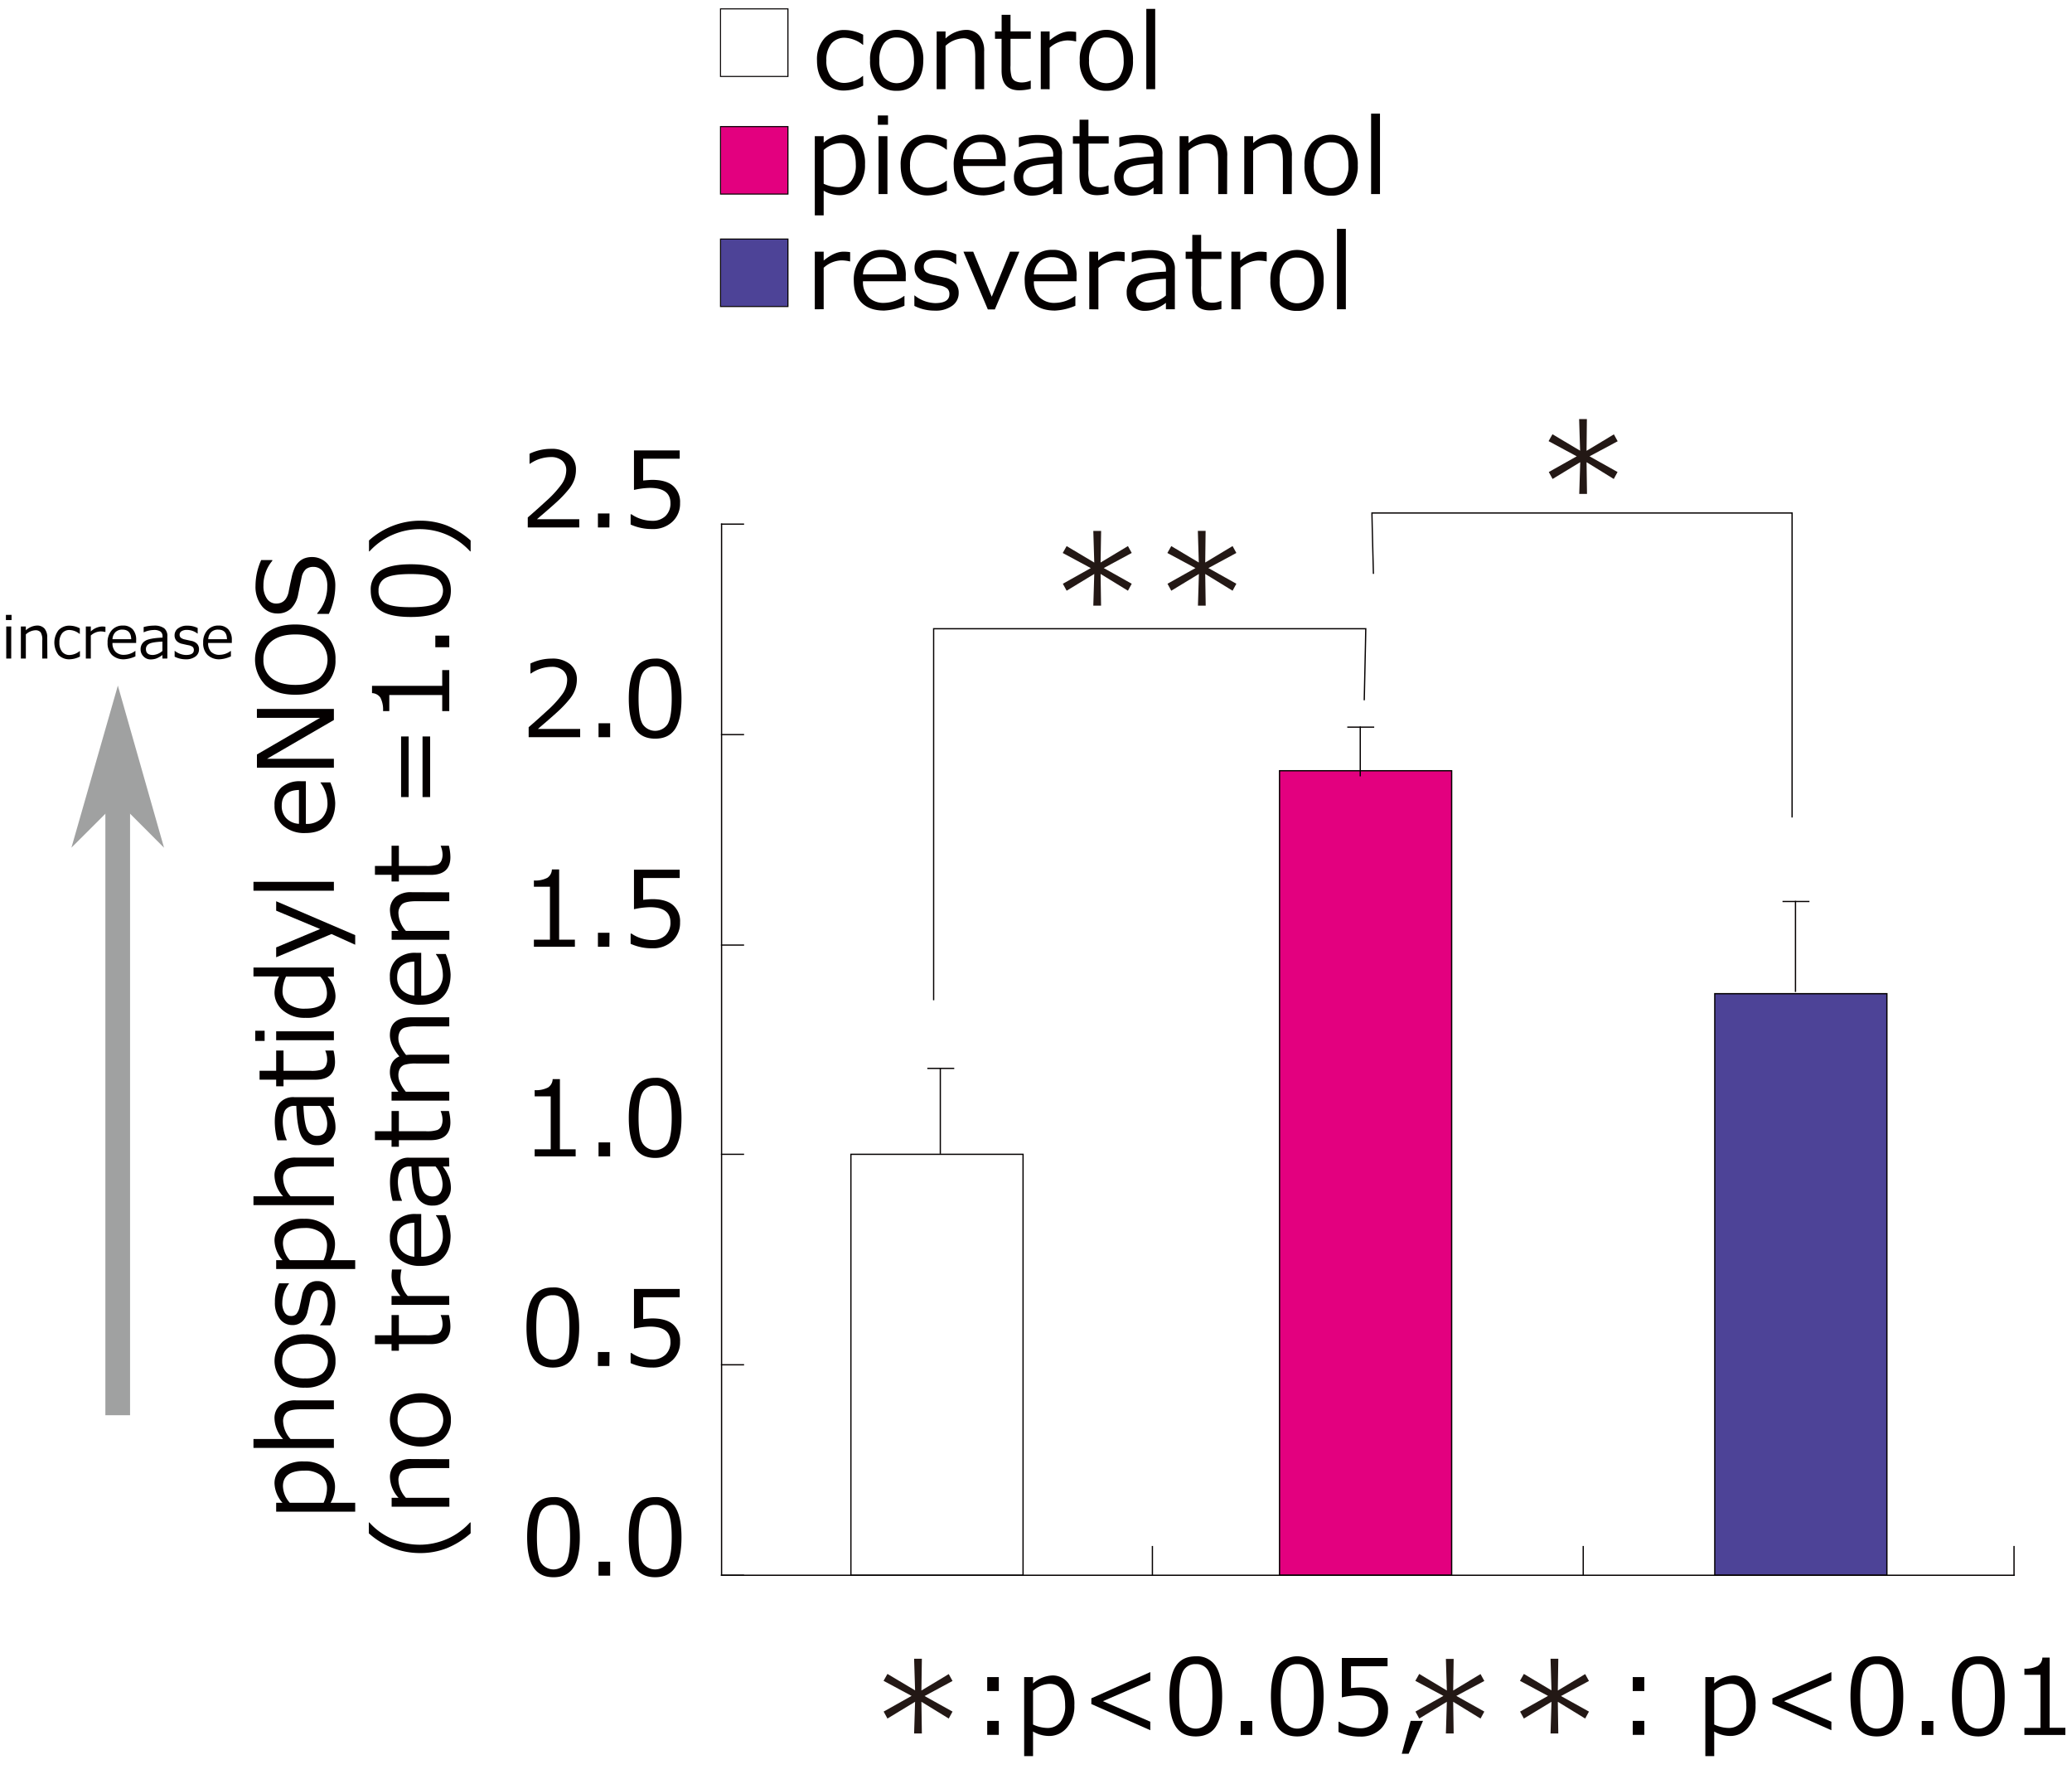 <svg id="レイヤー_1" data-name="レイヤー 1" xmlns="http://www.w3.org/2000/svg" viewBox="0 0 700 600.79"><defs><style>.cls-1,.cls-8{fill:#a0a1a1;}.cls-2,.cls-6{fill:#040000;}.cls-3{fill:#4d4397;}.cls-4{fill:#e3007f;}.cls-5{isolation:isolate;}.cls-6{fill-opacity:0;}.cls-7{fill:#231815;}.cls-8{fill-rule:evenodd;}</style></defs><rect class="cls-1" x="35.61" y="268.53" width="8.34" height="209.48" transform="translate(79.55 746.54) rotate(-180)"/><path class="cls-2" d="M345.84,532.27H287.26V389.67h58.58Zm-58.16-.42h57.73V390.09H287.68Z"/><path id="path31" class="cls-3" d="M579.31,335.62h58.15V532.06H579.31V335.62"/><path class="cls-2" d="M637.68,532.27H579.1V335.41h58.58Zm-58.16-.42h57.73v-196H579.52Z"/><path id="path35" class="cls-4" d="M432.27,260.32h58.16V532.06H432.27V260.32"/><path class="cls-2" d="M490.64,532.27H432.06V260.11h58.58Zm-58.16-.42h57.73V260.54H432.48Z"/><rect class="cls-2" x="317.46" y="360.65" width="0.43" height="29.07"/><rect class="cls-2" x="313.28" y="360.65" width="9.1" height="0.42"/><rect class="cls-2" x="606.37" y="304.28" width="0.43" height="30.76"/><rect class="cls-2" x="602.2" y="304.28" width="9.1" height="0.42"/><rect class="cls-2" x="459.33" y="245.39" width="0.43" height="16.83"/><rect class="cls-2" x="455.16" y="245.39" width="9.1" height="0.42"/><rect class="cls-2" x="243.56" y="531.85" width="7.82" height="0.43"/><rect class="cls-2" x="243.56" y="460.76" width="7.82" height="0.43"/><rect class="cls-2" x="243.56" y="389.67" width="7.82" height="0.42"/><rect class="cls-2" x="243.56" y="319" width="7.82" height="0.42"/><rect class="cls-2" x="243.56" y="247.91" width="7.82" height="0.42"/><rect class="cls-2" x="243.56" y="176.82" width="7.82" height="0.42"/><rect class="cls-2" x="243.56" y="531.85" width="437.07" height="0.43"/><rect class="cls-2" x="389.11" y="522.17" width="0.43" height="10.1"/><rect class="cls-2" x="534.66" y="522.17" width="0.43" height="10.1"/><rect class="cls-2" x="680.2" y="522.17" width="0.43" height="10.1"/><path class="cls-2" d="M315.63,337.84h-.42V212.14H461.62v.21s0,1.85-.51,24.17h-.43c.43-18.8.5-23.06.51-23.94H315.63Z"/><path class="cls-2" d="M605.65,276.12h-.43V173.48H463.71c0,.82.08,4.56.49,20.35h-.42c-.49-19-.5-20.56-.5-20.57v-.21H605.65Z"/><rect class="cls-2" x="243.56" y="176.82" width="0.43" height="355.45"/><g class="cls-5"><path class="cls-2" d="M195.7,178.15H178.3v-3.37q2.76-2.37,6.21-5.54a36.1,36.1,0,0,0,5.12-5.55,8.39,8.39,0,0,0,1.67-4.8,4.12,4.12,0,0,0-1.41-3.32,5.74,5.74,0,0,0-3.82-1.19,12.54,12.54,0,0,0-7,2.25h-.17v-3.37a16.72,16.72,0,0,1,7.22-1.66,9.3,9.3,0,0,1,6.19,1.91,6.44,6.44,0,0,1,2.26,5.2,10,10,0,0,1-.57,3.37,10.85,10.85,0,0,1-1.81,3.12,38.62,38.62,0,0,1-2.93,3.23q-1.71,1.71-7.86,6.94H195.7Z"/><path class="cls-2" d="M205.87,178.15H202v-4.71h3.92Z"/><path class="cls-2" d="M213.05,177.17v-3.46h.28a12.56,12.56,0,0,0,7,2.2,6.21,6.21,0,0,0,4.48-1.6,5.79,5.79,0,0,0,1.69-4.41q0-5.11-7-5.11a27.47,27.47,0,0,0-5.32.69V152.14h15.45v2.79H217.28v7.37c1.52-.14,2.54-.22,3.07-.22,3.1,0,5.44.67,7,2a7.18,7.18,0,0,1,2.4,5.84,8.26,8.26,0,0,1-2.6,6.31,9.46,9.46,0,0,1-6.79,2.46A17.35,17.35,0,0,1,213.05,177.17Z"/></g><g class="cls-5"><path class="cls-2" d="M194.48,390.58H180.63v-2.39h5.42V370.31h-5.42v-2.1a8.83,8.83,0,0,0,4.54-.91,3.5,3.5,0,0,0,1.54-2.82h2.45v23.71h5.32Z"/><path class="cls-2" d="M206.13,390.58h-3.92v-4.72h3.92Z"/><path class="cls-2" d="M221.34,391.11q-4.59,0-6.75-3.28t-2.16-10.23q0-7,2.16-10.26c1.45-2.2,3.7-3.29,6.75-3.29a7.48,7.48,0,0,1,6.71,3.3q2.17,3.31,2.18,10.21t-2.16,10.26C226.63,390,224.39,391.11,221.34,391.11Zm0-24.42a4.54,4.54,0,0,0-4.28,2.34c-.89,1.56-1.33,4.41-1.33,8.57s.44,7,1.33,8.52a5.06,5.06,0,0,0,8.55,0c.88-1.56,1.32-4.42,1.32-8.56s-.44-6.89-1.31-8.48A4.5,4.5,0,0,0,221.34,366.69Z"/></g><g class="cls-5"><path class="cls-2" d="M196,249h-17.4v-3.37q2.76-2.37,6.21-5.54a36.1,36.1,0,0,0,5.12-5.56,8.33,8.33,0,0,0,1.67-4.79,4.12,4.12,0,0,0-1.41-3.32,5.73,5.73,0,0,0-3.82-1.19,12.54,12.54,0,0,0-7,2.25h-.17v-3.37a16.58,16.58,0,0,1,7.22-1.66,9.3,9.3,0,0,1,6.19,1.91,6.45,6.45,0,0,1,2.27,5.2,10,10,0,0,1-.58,3.37,10.85,10.85,0,0,1-1.81,3.12,38.62,38.62,0,0,1-2.93,3.23q-1.71,1.71-7.85,6.94H196Z"/><path class="cls-2" d="M206.13,249h-3.92v-4.71h3.92Z"/><path class="cls-2" d="M221.34,249.49q-4.59,0-6.75-3.28T212.43,236q0-7,2.16-10.25t6.75-3.3a7.48,7.48,0,0,1,6.71,3.3q2.17,3.32,2.18,10.21t-2.16,10.27Q225.91,249.5,221.34,249.49Zm0-24.42a4.54,4.54,0,0,0-4.28,2.34q-1.34,2.34-1.33,8.57t1.33,8.53a5.08,5.08,0,0,0,8.55,0c.88-1.57,1.32-4.42,1.32-8.57s-.44-6.88-1.31-8.48A4.52,4.52,0,0,0,221.34,225.07Z"/></g><g class="cls-5"><path class="cls-2" d="M194.22,319.77H180.37v-2.38h5.42V299.5h-5.42v-2.1a8.75,8.75,0,0,0,4.54-.91,3.53,3.53,0,0,0,1.54-2.82h2.45v23.72h5.32Z"/><path class="cls-2" d="M205.87,319.77H202v-4.71h3.92Z"/><path class="cls-2" d="M213.05,318.78v-3.45h.28a12.63,12.63,0,0,0,7,2.19,6.24,6.24,0,0,0,4.48-1.59,5.82,5.82,0,0,0,1.69-4.41q0-5.11-7-5.11a27.47,27.47,0,0,0-5.32.69V293.76h15.45v2.79H217.28v7.37c1.52-.15,2.54-.22,3.07-.22,3.1,0,5.44.66,7,2a7.16,7.16,0,0,1,2.4,5.83,8.27,8.27,0,0,1-2.6,6.32,9.45,9.45,0,0,1-6.79,2.45A17.2,17.2,0,0,1,213.05,318.78Z"/></g><g class="cls-5"><path class="cls-2" d="M187,532.73q-4.59,0-6.75-3.28t-2.16-10.23q0-7,2.17-10.26c1.44-2.2,3.69-3.29,6.74-3.29a7.47,7.47,0,0,1,6.71,3.3q2.17,3.31,2.18,10.21t-2.16,10.26C192.33,531.64,190.09,532.73,187,532.73Zm0-24.42a4.54,4.54,0,0,0-4.28,2.34c-.89,1.56-1.33,4.41-1.33,8.57s.44,7,1.33,8.52a5.06,5.06,0,0,0,8.55,0c.88-1.56,1.32-4.42,1.32-8.56s-.44-6.89-1.31-8.48A4.5,4.5,0,0,0,187,508.31Z"/><path class="cls-2" d="M206.13,532.2h-3.92v-4.72h3.92Z"/><path class="cls-2" d="M221.34,532.73q-4.59,0-6.75-3.28t-2.16-10.23q0-7,2.16-10.26c1.45-2.2,3.7-3.29,6.75-3.29a7.48,7.48,0,0,1,6.71,3.3q2.17,3.31,2.18,10.21t-2.16,10.26C226.63,531.64,224.39,532.73,221.34,532.73Zm0-24.42a4.54,4.54,0,0,0-4.28,2.34c-.89,1.56-1.33,4.41-1.33,8.57s.44,7,1.33,8.52a5.06,5.06,0,0,0,8.55,0c.88-1.56,1.32-4.42,1.32-8.56s-.44-6.89-1.31-8.48A4.5,4.5,0,0,0,221.34,508.31Z"/></g><g class="cls-5"><path class="cls-2" d="M186.78,461.92q-4.59,0-6.75-3.28t-2.16-10.24q0-6.94,2.17-10.25t6.74-3.3a7.48,7.48,0,0,1,6.71,3.31q2.17,3.3,2.18,10.21t-2.16,10.26Q191.35,461.92,186.78,461.92Zm0-24.43a4.54,4.54,0,0,0-4.28,2.34q-1.33,2.34-1.33,8.57c0,4.12.44,7,1.33,8.53a5.06,5.06,0,0,0,8.55,0c.88-1.56,1.32-4.42,1.32-8.56s-.44-6.89-1.31-8.49A4.52,4.52,0,0,0,186.78,437.49Z"/><path class="cls-2" d="M205.87,461.38H202v-4.71h3.92Z"/><path class="cls-2" d="M213.05,460.4V457h.28a12.63,12.63,0,0,0,7,2.19,6.21,6.21,0,0,0,4.48-1.6,5.79,5.79,0,0,0,1.69-4.41q0-5.1-7-5.11a27.47,27.47,0,0,0-5.32.69V435.37h15.45v2.8H217.28v7.37c1.52-.15,2.54-.23,3.07-.23,3.1,0,5.44.67,7,2a7.16,7.16,0,0,1,2.4,5.83,8.28,8.28,0,0,1-2.6,6.32,9.5,9.5,0,0,1-6.79,2.45A17.35,17.35,0,0,1,213.05,460.4Z"/></g><g class="cls-5"><path class="cls-2" d="M111.68,507.59H120v3H93.3v-3h2.15a10.42,10.42,0,0,1-2.71-6.47,6.52,6.52,0,0,1,2.69-5.49,11.94,11.94,0,0,1,7.38-2,11.09,11.09,0,0,1,7.49,2.47,7.72,7.72,0,0,1,2.88,6.11A10.85,10.85,0,0,1,111.68,507.59Zm-13.76,0h11.39a11.74,11.74,0,0,0,1.16-4.8,5.41,5.41,0,0,0-2-4.45,8.61,8.61,0,0,0-5.58-1.61q-7.3,0-7.3,5.27A8.81,8.81,0,0,0,97.92,507.59Z"/><path class="cls-2" d="M112.8,473v3H101.89q-3.81,0-5,1a4,4,0,0,0-1.23,3.29,9.28,9.28,0,0,0,2.5,5.75H112.8v3H85.63v-3h10a10.61,10.61,0,0,1-2.89-6.78,5.8,5.8,0,0,1,1.9-4.66A8,8,0,0,1,100.1,473Z"/><path class="cls-2" d="M113.34,459.71a8.28,8.28,0,0,1-2.76,6.57,11,11,0,0,1-7.51,2.42,11.09,11.09,0,0,1-7.55-2.43,9.14,9.14,0,0,1,0-13.12,11,11,0,0,1,7.56-2.44,10.93,10.93,0,0,1,7.53,2.43A8.33,8.33,0,0,1,113.34,459.71Zm-18,0a5.14,5.14,0,0,0,2,4.33,9.34,9.34,0,0,0,5.75,1.52,9.22,9.22,0,0,0,5.69-1.52,5.72,5.72,0,0,0,0-8.67,9.22,9.22,0,0,0-5.69-1.51Q95.33,453.86,95.33,459.71Z"/><path class="cls-2" d="M113.27,440.77a15.16,15.16,0,0,1-1.61,6.87h-3.52v-.12a11.56,11.56,0,0,0,2.59-6.92q0-4.82-3-4.82a2.54,2.54,0,0,0-1.84.64,5.66,5.66,0,0,0-1.13,2.66c-.22,1.13-.5,2.42-.84,3.88a6.45,6.45,0,0,1-1.82,3.39,4.72,4.72,0,0,1-3.34,1.21,5.16,5.16,0,0,1-4.24-2.11,8.87,8.87,0,0,1-1.65-5.63,13.65,13.65,0,0,1,1.42-6.37h3.34v.12A10.65,10.65,0,0,0,95.37,440a6,6,0,0,0,.77,3.29,2.39,2.39,0,0,0,2.13,1.21,2.43,2.43,0,0,0,1.84-.65,5.85,5.85,0,0,0,1.13-2.57l.83-3.82a6.55,6.55,0,0,1,1.82-3.56,4.82,4.82,0,0,1,3.37-1.19,5.19,5.19,0,0,1,4.34,2.2A9.48,9.48,0,0,1,113.27,440.77Z"/><path class="cls-2" d="M111.68,425.63H120v3H93.3v-3h2.15a10.39,10.39,0,0,1-2.71-6.47,6.54,6.54,0,0,1,2.69-5.49,11.94,11.94,0,0,1,7.38-2,11.14,11.14,0,0,1,7.49,2.46,7.75,7.75,0,0,1,2.88,6.11A10.82,10.82,0,0,1,111.68,425.63Zm-13.76,0h11.39a11.66,11.66,0,0,0,1.16-4.79,5.43,5.43,0,0,0-2-4.46,8.61,8.61,0,0,0-5.58-1.6q-7.3,0-7.3,5.26A8.77,8.77,0,0,0,97.92,425.63Z"/><path class="cls-2" d="M112.8,391v3H101.89q-3.81,0-5,1a4,4,0,0,0-1.23,3.3,9.32,9.32,0,0,0,2.5,5.75H112.8v3H85.63v-3h10a10.61,10.61,0,0,1-2.89-6.79,5.83,5.83,0,0,1,1.9-4.66A8.09,8.09,0,0,1,100.1,391Z"/><path class="cls-2" d="M112.8,373.54h-2.17a14.55,14.55,0,0,1,2.23,4,10.82,10.82,0,0,1,.48,3.19,5.87,5.87,0,0,1-1.73,4.33,5.94,5.94,0,0,1-4.38,1.73,5.75,5.75,0,0,1-5.12-2.57q-1.73-2.57-2-10.69h-.58a3.62,3.62,0,0,0-3,1.21c-.66.8-1,2.22-1,4.25A15.54,15.54,0,0,0,96.87,385v.14H93.71a23.45,23.45,0,0,1-.88-6.22c0-2.88.54-5,1.61-6.34a6.06,6.06,0,0,1,5-2H112.8Zm-4.64,0H102.5c.19,4.29.67,7,1.42,8.28a3.51,3.51,0,0,0,3.12,1.84q3.49,0,3.5-4.25A9.46,9.46,0,0,0,108.16,373.54Z"/><path class="cls-2" d="M113.18,358.64q0,6-6.64,6.05H95.78v2.22H93.3v-2.24H87.69v-3H93.3v-6.84h2.48v6.84h9a11.32,11.32,0,0,0,4-.43,2.72,2.72,0,0,0,1.33-1.28,5.06,5.06,0,0,0,.42-2.21,7.62,7.62,0,0,0-.62-2.81v-.11h2.76A16.46,16.46,0,0,1,113.18,358.64Z"/><path class="cls-2" d="M89.4,348.15v3.43H86.24v-3.43Zm23.4.19v3H93.3v-3Z"/><path class="cls-2" d="M112.8,329.84h-2.16a10.37,10.37,0,0,1,2.7,6.45,6.57,6.57,0,0,1-2.71,5.5,12.07,12.07,0,0,1-7.41,2,11.35,11.35,0,0,1-7.56-2.46,7.71,7.71,0,0,1-2.92-6.1,11.72,11.72,0,0,1,1.54-5.43H85.63v-3H112.8Zm-4.62,0H96.63a11.52,11.52,0,0,0-1.18,4.78,5.41,5.41,0,0,0,2,4.47,8.84,8.84,0,0,0,5.65,1.6q7.35,0,7.35-5.26A8.4,8.4,0,0,0,108.18,329.84Z"/><path class="cls-2" d="M93.3,304.41,120,315.85v3.25l-8-3.62L93.3,323.33V320l14.84-6.21L93.3,307.59Z"/><path class="cls-2" d="M112.8,297.85v3H85.63v-3Z"/><path class="cls-2" d="M113.25,271.13c0,3.25-.88,5.76-2.63,7.55s-4.24,2.69-7.45,2.69a10.86,10.86,0,0,1-7.6-2.57A8.77,8.77,0,0,1,92.74,272a7.76,7.76,0,0,1,2.32-6,9.38,9.38,0,0,1,6.59-2.13h1.68v14.41a7.3,7.3,0,0,0,5.41-1.91,7.16,7.16,0,0,0,1.89-5.27,11.72,11.72,0,0,0-2.33-6.7v-.14h3.29A19.45,19.45,0,0,1,113.25,271.13ZM101,278.26V266.82q-5.82.14-5.82,5.33a5.89,5.89,0,0,0,1.56,4.25A6.43,6.43,0,0,0,101,278.26Z"/><path class="cls-2" d="M112.8,239.46v3.73l-22.58,13.1H112.8v3h-26v-4.45l21.33-12.38H86.79v-3Z"/><path class="cls-2" d="M113.34,222.8a11,11,0,0,1-3.58,8.7q-3.58,3.17-10,3.16t-10-3.17a12.31,12.31,0,0,1,0-17.4q3.6-3.17,10-3.16t9.94,3.16A11,11,0,0,1,113.34,222.8Zm-24.34,0a7.56,7.56,0,0,0,2.83,6.29c1.89,1.49,4.54,2.24,8,2.24s6.09-.75,8-2.24a8.39,8.39,0,0,0,0-12.55q-2.82-2.25-8-2.25t-8,2.25A7.56,7.56,0,0,0,89,222.78Z"/><path class="cls-2" d="M113.27,198.15a22.33,22.33,0,0,1-2.18,9.2h-3.92v-.22a13.5,13.5,0,0,0,3.39-9,8.22,8.22,0,0,0-1.27-4.88,4,4,0,0,0-3.38-1.77,3.92,3.92,0,0,0-2.54.75,5,5,0,0,0-1.44,2.62l-1.18,5.8a9.06,9.06,0,0,1-2.44,4.89,6.44,6.44,0,0,1-4.6,1.67,6.54,6.54,0,0,1-5.3-2.59,10.45,10.45,0,0,1-2.09-6.75,21.39,21.39,0,0,1,1.92-8.7H92v.24a12.83,12.83,0,0,0-3,8.46,7.29,7.29,0,0,0,1.19,4.34,3.7,3.7,0,0,0,3.13,1.65c2.15,0,3.54-1.26,4.16-3.76.26-1.45.59-3.07,1-4.85a15.41,15.41,0,0,1,1.24-3.81,6.75,6.75,0,0,1,1.48-1.86,5.41,5.41,0,0,1,1.88-1.07,7.16,7.16,0,0,1,2.33-.36,6.92,6.92,0,0,1,5.61,2.75A11.14,11.14,0,0,1,113.27,198.15Z"/></g><g class="cls-5"><path class="cls-2" d="M159,514.22v3.67a28.11,28.11,0,0,1-8.22,5.1,24.73,24.73,0,0,1-9,1.58,25.8,25.8,0,0,1-17.18-6.68v-3.67h.17a22.1,22.1,0,0,0,7.54,5.49,23,23,0,0,0,26.49-5.49Z"/><path class="cls-2" d="M151.78,492.86v3H140.85c-2.53,0-4.2.34-5,1a4,4,0,0,0-1.23,3.3,9.24,9.24,0,0,0,2.52,5.75h14.67v3h-19.5v-3h2.34a10.62,10.62,0,0,1-2.9-6.79,5.85,5.85,0,0,1,1.89-4.66,8.12,8.12,0,0,1,5.47-1.64Z"/><path class="cls-2" d="M152.32,479.57a8.29,8.29,0,0,1-2.76,6.58,12.88,12.88,0,0,1-15.06,0,9.14,9.14,0,0,1,0-13.12,12.93,12.93,0,0,1,15.09,0A8.32,8.32,0,0,1,152.32,479.57Zm-18,0a5.14,5.14,0,0,0,2,4.34,9.34,9.34,0,0,0,5.75,1.51,9.22,9.22,0,0,0,5.69-1.51,5.72,5.72,0,0,0,0-8.67,9.22,9.22,0,0,0-5.69-1.52Q134.31,473.72,134.31,479.57Z"/><path class="cls-2" d="M152.16,448q0,6-6.65,6H134.76v2.23h-2.48V454h-5.61v-3h5.61v-6.83h2.48V451h9a11.66,11.66,0,0,0,4-.42,2.69,2.69,0,0,0,1.33-1.29,5,5,0,0,0,.42-2.21,7.62,7.62,0,0,0-.62-2.81v-.1h2.76A16.39,16.39,0,0,1,152.16,448Z"/><path class="cls-2" d="M151.78,440.74h-19.5v-3h3q-3-3.66-3-6.75a13.55,13.55,0,0,1,.17-2.19h3.17v.12a12.3,12.3,0,0,0-.34,2.9,9.32,9.32,0,0,0,2.48,5.92h14Z"/><path class="cls-2" d="M152.23,417.33q0,4.86-2.63,7.55t-7.45,2.69a10.82,10.82,0,0,1-7.6-2.58,8.73,8.73,0,0,1-2.83-6.81,7.72,7.72,0,0,1,2.32-6,9.38,9.38,0,0,1,6.59-2.13h1.67v14.41a7.27,7.27,0,0,0,5.41-1.91,7.12,7.12,0,0,0,1.9-5.27,11.7,11.7,0,0,0-2.33-6.7v-.14h3.29A19.45,19.45,0,0,1,152.23,417.33ZM140,424.46V413c-3.88.1-5.82,1.87-5.82,5.34a5.85,5.85,0,0,0,1.56,4.24A6.39,6.39,0,0,0,140,424.46Z"/><path class="cls-2" d="M151.78,394h-2.17a14.66,14.66,0,0,1,2.23,4,10.89,10.89,0,0,1,.48,3.2,5.9,5.9,0,0,1-6.11,6,5.74,5.74,0,0,1-5.12-2.56Q139.37,402.09,139,394h-.58a3.64,3.64,0,0,0-3,1.21c-.65.8-1,2.22-1,4.24a15.55,15.55,0,0,0,1.38,6v.14h-3.16a23.56,23.56,0,0,1-.88-6.22q0-4.34,1.61-6.34a6.06,6.06,0,0,1,5-2h13.34Zm-4.64,0h-5.66c.19,4.29.67,7.05,1.42,8.28a3.49,3.49,0,0,0,3.12,1.83q3.49,0,3.5-4.24A9.46,9.46,0,0,0,147.14,394Z"/><path class="cls-2" d="M152.16,379.06q0,6-6.65,6.05H134.76v2.22h-2.48v-2.24h-5.61v-3h5.61v-6.84h2.48v6.84h9a11.32,11.32,0,0,0,4-.43,2.72,2.72,0,0,0,1.33-1.28,5.06,5.06,0,0,0,.42-2.21,7.62,7.62,0,0,0-.62-2.81v-.11h2.76A16.46,16.46,0,0,1,152.16,379.06Z"/><path class="cls-2" d="M151.78,346.68H140.85a13.17,13.17,0,0,0-4.22.44,3,3,0,0,0-1.55,1.35,4.74,4.74,0,0,0-.49,2.29q0,2.36,2.6,5.57a20.74,20.74,0,0,1,2.3-.1h12.29v3H140.85a12.92,12.92,0,0,0-4.27.44,3,3,0,0,0-1.51,1.32,4.76,4.76,0,0,0-.48,2.26c0,1.64.84,3.48,2.52,5.5h14.67v3h-19.5v-3h2.34q-2.9-3.46-2.9-6.56c0-2.65,1.07-4.45,3.2-5.38q-3.19-3.77-3.2-7.15,0-6.06,7.36-6.06h12.7Z"/><path class="cls-2" d="M152.23,329.11c0,3.25-.88,5.76-2.63,7.55s-4.24,2.69-7.45,2.69a10.86,10.86,0,0,1-7.6-2.57,8.77,8.77,0,0,1-2.83-6.82,7.72,7.72,0,0,1,2.32-6,9.38,9.38,0,0,1,6.59-2.13h1.67v14.41a7.27,7.27,0,0,0,5.41-1.91,7.12,7.12,0,0,0,1.9-5.27,11.7,11.7,0,0,0-2.33-6.7v-.14h3.29A19.45,19.45,0,0,1,152.23,329.11ZM140,336.24V324.8q-5.82.13-5.82,5.33a5.89,5.89,0,0,0,1.56,4.25A6.43,6.43,0,0,0,140,336.24Z"/><path class="cls-2" d="M151.78,301.39v3H140.85c-2.53,0-4.2.33-5,1a4,4,0,0,0-1.23,3.3,9.21,9.21,0,0,0,2.52,5.74h14.67v3h-19.5v-3h2.34a10.61,10.61,0,0,1-2.9-6.78,5.84,5.84,0,0,1,1.89-4.66,8.12,8.12,0,0,1,5.47-1.64Z"/><path class="cls-2" d="M152.16,289.5q0,6-6.65,6H134.76v2.23h-2.48v-2.25h-5.61v-3h5.61v-6.83h2.48v6.83h9a11.66,11.66,0,0,0,4-.42,2.69,2.69,0,0,0,1.33-1.29,5,5,0,0,0,.42-2.21,7.62,7.62,0,0,0-.62-2.81v-.1h2.76A16.32,16.32,0,0,1,152.16,289.5Z"/><path class="cls-2" d="M138.06,248.75v20.47H135.5V248.75Zm7.25,0v20.47h-2.56V248.75Z"/><path class="cls-2" d="M151.78,226.34v13.84H149.4v-5.42H131.52v5.42h-2.11a8.8,8.8,0,0,0-.9-4.54,3.56,3.56,0,0,0-2.83-1.53v-2.45H149.4v-5.32Z"/><path class="cls-2" d="M151.78,214.69v3.92h-4.71v-3.92Z"/><path class="cls-2" d="M152.32,199.48c0,3.06-1.1,5.31-3.28,6.75s-5.6,2.16-10.24,2.16-8.05-.72-10.25-2.17-3.3-3.69-3.3-6.74a7.48,7.48,0,0,1,3.3-6.71q3.31-2.18,10.22-2.18c4.64,0,8.07.72,10.26,2.16S152.32,196.43,152.32,199.48Zm-24.43,0a4.54,4.54,0,0,0,2.34,4.28q2.34,1.34,8.57,1.33t8.53-1.33a5.08,5.08,0,0,0,0-8.55q-2.36-1.32-8.56-1.32c-4.07,0-6.89.44-8.49,1.31A4.52,4.52,0,0,0,127.89,199.48Z"/><path class="cls-2" d="M159,182.55v3.68h-.17a23,23,0,0,0-34,0h-.17v-3.68a25.85,25.85,0,0,1,17.18-6.68,25,25,0,0,1,8.94,1.56A28.2,28.2,0,0,1,159,182.55Z"/></g><rect id="rect4175-0" class="cls-6" x="243.41" y="2.99" width="22.79" height="22.79"/><path class="cls-2" d="M266.38,26H243.24V2.81h23.14Zm-22.79-.36H266V3.17H243.59Z"/><rect id="rect4175-1-7-9" class="cls-4" x="243.41" y="42.76" width="22.79" height="22.79"/><path class="cls-2" d="M266.38,65.73H243.24V42.58h23.14Zm-22.79-.36H266V42.93H243.59Z"/><rect id="rect4175-1-7-4-0" class="cls-3" x="243.41" y="80.74" width="22.79" height="22.79"/><path class="cls-2" d="M266.38,103.71H243.24V80.57h23.14Zm-22.79-.35H266V80.92H243.59Z"/><g class="cls-5"><path class="cls-2" d="M275.27,104.46V85h3v3q3.66-3,6.75-3a14.89,14.89,0,0,1,2.19.17V88.3h-.12a12.37,12.37,0,0,0-2.9-.35,9.29,9.29,0,0,0-5.92,2.49v14Z"/><path class="cls-2" d="M298.68,104.9c-3.25,0-5.77-.87-7.56-2.63s-2.68-4.24-2.68-7.45a10.88,10.88,0,0,1,2.57-7.6,8.8,8.8,0,0,1,6.82-2.82,7.75,7.75,0,0,1,6,2.31A9.38,9.38,0,0,1,306,93.3V95H291.55a7.28,7.28,0,0,0,1.9,5.41,7.18,7.18,0,0,0,5.28,1.89,11.72,11.72,0,0,0,6.7-2.33h.13v3.3A19.58,19.58,0,0,1,298.68,104.9Zm-7.13-12.22H303q-.14-5.81-5.33-5.81a5.87,5.87,0,0,0-4.25,1.55A6.48,6.48,0,0,0,291.55,92.68Z"/><path class="cls-2" d="M315.78,104.92a15.15,15.15,0,0,1-6.87-1.6V99.79H309a11.59,11.59,0,0,0,6.92,2.59c3.22,0,4.82-1,4.82-3a2.52,2.52,0,0,0-.64-1.85,5.62,5.62,0,0,0-2.66-1.12c-1.12-.22-2.42-.5-3.88-.85a6.45,6.45,0,0,1-3.39-1.82,4.74,4.74,0,0,1-1.2-3.34,5.15,5.15,0,0,1,2.1-4.24,8.89,8.89,0,0,1,5.63-1.65,13.75,13.75,0,0,1,6.37,1.42v3.35H323a10.57,10.57,0,0,0-6.4-2.23,6.1,6.1,0,0,0-3.3.77,2.39,2.39,0,0,0-1.21,2.13,2.5,2.5,0,0,0,.65,1.85,5.92,5.92,0,0,0,2.58,1.12l3.81.83a6.52,6.52,0,0,1,3.56,1.82,4.82,4.82,0,0,1,1.19,3.37,5.18,5.18,0,0,1-2.19,4.34A9.45,9.45,0,0,1,315.78,104.92Z"/><path class="cls-2" d="M344.4,85l-8.3,19.51h-2.37L325.48,85h3.3l6.27,15.22L341.22,85Z"/><path class="cls-2" d="M356.41,104.9c-3.24,0-5.76-.87-7.55-2.63s-2.68-4.24-2.68-7.45a10.88,10.88,0,0,1,2.57-7.6,8.78,8.78,0,0,1,6.82-2.82,7.77,7.77,0,0,1,6,2.31,9.38,9.38,0,0,1,2.13,6.59V95H349.29a7.28,7.28,0,0,0,1.9,5.41,7.17,7.17,0,0,0,5.28,1.89,11.67,11.67,0,0,0,6.69-2.33h.14v3.3A19.58,19.58,0,0,1,356.41,104.9Zm-7.12-12.22h11.44q-.14-5.81-5.33-5.81a5.87,5.87,0,0,0-4.25,1.55A6.48,6.48,0,0,0,349.29,92.68Z"/><path class="cls-2" d="M368,104.46V85h3v3q3.66-3,6.75-3a14.69,14.69,0,0,1,2.19.17V88.3h-.12A12.31,12.31,0,0,0,377,88a9.31,9.31,0,0,0-5.92,2.49v14Z"/><path class="cls-2" d="M393.89,104.46v-2.18a15.06,15.06,0,0,1-4,2.24,11.15,11.15,0,0,1-3.19.47,5.87,5.87,0,0,1-4.33-1.73,5.94,5.94,0,0,1-1.73-4.38,5.76,5.76,0,0,1,2.56-5.12q2.56-1.71,10.7-2v-.59a3.65,3.65,0,0,0-1.21-3c-.81-.65-2.22-1-4.25-1a15.5,15.5,0,0,0-5.95,1.38h-.14V85.36a23.85,23.85,0,0,1,6.21-.88q4.33,0,6.35,1.62a6,6,0,0,1,2,5v13.35Zm0-4.65V94.15c-4.29.2-7.05.67-8.28,1.43a3.48,3.48,0,0,0-1.84,3.11c0,2.34,1.42,3.5,4.25,3.5A9.46,9.46,0,0,0,393.89,99.81Z"/><path class="cls-2" d="M408.78,104.83q-6,0-6-6.64V87.44h-2.22V85h2.24V79.34h3V85h6.84v2.49h-6.84v9a11.62,11.62,0,0,0,.42,4,2.65,2.65,0,0,0,1.29,1.33,5,5,0,0,0,2.21.42,7.43,7.43,0,0,0,2.81-.62h.11v2.76A16,16,0,0,1,408.78,104.83Z"/><path class="cls-2" d="M416,104.46V85h3v3q3.66-3,6.75-3a14.69,14.69,0,0,1,2.19.17V88.3h-.12A12.31,12.31,0,0,0,425,88a9.31,9.31,0,0,0-5.92,2.49v14Z"/><path class="cls-2" d="M438.18,105a8.33,8.33,0,0,1-6.58-2.75,11,11,0,0,1-2.41-7.52,11,11,0,0,1,2.43-7.54,9.15,9.15,0,0,1,13.12,0,11,11,0,0,1,2.43,7.56,11,11,0,0,1-2.42,7.53A8.33,8.33,0,0,1,438.18,105Zm0-18a5.12,5.12,0,0,0-4.33,2,9.29,9.29,0,0,0-1.52,5.75,9.21,9.21,0,0,0,1.52,5.7,5.72,5.72,0,0,0,8.66,0,9.28,9.28,0,0,0,1.52-5.7Q444,87,438.18,87Z"/><path class="cls-2" d="M454.68,104.46h-3V77.29h3Z"/></g><g class="cls-5"><path class="cls-2" d="M278.27,64.43v8.32h-3V46h3V48.2a10.42,10.42,0,0,1,6.47-2.71,6.54,6.54,0,0,1,5.49,2.69,11.91,11.91,0,0,1,2,7.37,11.12,11.12,0,0,1-2.47,7.5,7.74,7.74,0,0,1-6.11,2.88A10.85,10.85,0,0,1,278.27,64.43Zm0-13.76V62.06a11.9,11.9,0,0,0,4.8,1.16,5.41,5.41,0,0,0,4.45-2,8.63,8.63,0,0,0,1.61-5.58q0-7.3-5.27-7.3A8.79,8.79,0,0,0,278.27,50.67Z"/><path class="cls-2" d="M300,42.14h-3.43V39H300Zm-.19,23.41h-3V46h3Z"/><path class="cls-2" d="M319.89,64.36A14.92,14.92,0,0,1,313.78,66a9.15,9.15,0,0,1-7-2.64q-2.5-2.64-2.5-7.53a10.55,10.55,0,0,1,2.57-7.52,9.07,9.07,0,0,1,6.94-2.75,13.7,13.7,0,0,1,6.1,1.61v3.38h-.14a10.39,10.39,0,0,0-6-2.37,5.73,5.73,0,0,0-4.64,2,8.62,8.62,0,0,0-1.66,5.66,8.42,8.42,0,0,0,1.65,5.61,5.77,5.77,0,0,0,4.65,1.93,10.19,10.19,0,0,0,6-2.33h.14Z"/><path class="cls-2" d="M332.43,66q-4.86,0-7.55-2.63t-2.68-7.45a10.89,10.89,0,0,1,2.57-7.61,8.8,8.8,0,0,1,6.82-2.82,7.75,7.75,0,0,1,6,2.31,9.41,9.41,0,0,1,2.13,6.6v1.67H325.31a7.28,7.28,0,0,0,1.9,5.41,7.14,7.14,0,0,0,5.28,1.89A11.6,11.6,0,0,0,339.18,61h.14v3.3A19.4,19.4,0,0,1,332.43,66Zm-7.12-12.22h11.44Q336.62,48,331.42,48a5.91,5.91,0,0,0-4.25,1.55A6.48,6.48,0,0,0,325.31,53.78Z"/><path class="cls-2" d="M355.81,65.55V63.37a14.78,14.78,0,0,1-4,2.24,11.2,11.2,0,0,1-3.19.47,5.86,5.86,0,0,1-4.33-1.72A6,6,0,0,1,342.55,60a5.79,5.79,0,0,1,2.56-5.12q2.56-1.71,10.7-2v-.59a3.66,3.66,0,0,0-1.21-3c-.81-.65-2.22-1-4.25-1a15.5,15.5,0,0,0-6,1.38h-.14V46.46a23.43,23.43,0,0,1,6.21-.88q4.33,0,6.35,1.61a6.06,6.06,0,0,1,2,5V65.55Zm0-4.64V55.24c-4.3.2-7.05.68-8.28,1.43a3.48,3.48,0,0,0-1.84,3.11q0,3.51,4.25,3.51A9.52,9.52,0,0,0,355.81,60.91Z"/><path class="cls-2" d="M370.7,65.93q-6,0-6-6.65V48.53h-2.23V46h2.25V40.43h3V46h6.83v2.49H367.7v9a11.66,11.66,0,0,0,.42,4,2.67,2.67,0,0,0,1.29,1.32,4.89,4.89,0,0,0,2.21.43,7.62,7.62,0,0,0,2.81-.62h.1v2.76A16.39,16.39,0,0,1,370.7,65.93Z"/><path class="cls-2" d="M389.71,65.55V63.37a14.78,14.78,0,0,1-4,2.24,11.2,11.2,0,0,1-3.19.47,5.86,5.86,0,0,1-4.33-1.72A6,6,0,0,1,376.45,60,5.79,5.79,0,0,1,379,54.85q2.57-1.71,10.7-2v-.59a3.66,3.66,0,0,0-1.21-3c-.81-.65-2.22-1-4.25-1a15.5,15.5,0,0,0-5.95,1.38h-.14V46.46a23.43,23.43,0,0,1,6.21-.88q4.33,0,6.35,1.61a6.06,6.06,0,0,1,2,5V65.55Zm0-4.64V55.24c-4.3.2-7,.68-8.28,1.43a3.5,3.5,0,0,0-1.84,3.11q0,3.51,4.25,3.51A9.52,9.52,0,0,0,389.71,60.91Z"/><path class="cls-2" d="M414.56,65.55h-3V54.62q0-3.79-1-5a4,4,0,0,0-3.29-1.23,9.21,9.21,0,0,0-5.75,2.52V65.55h-3V46h3v2.35a10.61,10.61,0,0,1,6.78-2.9,5.82,5.82,0,0,1,4.66,1.89,8.06,8.06,0,0,1,1.64,5.46Z"/><path class="cls-2" d="M436.41,65.55h-3V54.62c0-2.53-.34-4.21-1-5a4,4,0,0,0-3.3-1.23,9.24,9.24,0,0,0-5.75,2.52V65.55h-3V46h3v2.35a10.61,10.61,0,0,1,6.78-2.9,5.82,5.82,0,0,1,4.66,1.89,8.06,8.06,0,0,1,1.64,5.46Z"/><path class="cls-2" d="M449.71,66.08a8.28,8.28,0,0,1-6.58-2.75,11,11,0,0,1-2.42-7.52,11,11,0,0,1,2.44-7.54,9.14,9.14,0,0,1,13.11,0,11,11,0,0,1,2.44,7.56,11,11,0,0,1-2.43,7.54A8.32,8.32,0,0,1,449.71,66.08Zm0-18a5.14,5.14,0,0,0-4.34,2,9.32,9.32,0,0,0-1.52,5.74,9.24,9.24,0,0,0,1.52,5.7,5.74,5.74,0,0,0,8.67,0,9.24,9.24,0,0,0,1.52-5.7Q455.56,48.08,449.71,48.08Z"/><path class="cls-2" d="M466.21,65.55h-3V38.38h3Z"/></g><g class="cls-5"><path class="cls-2" d="M291.62,28.93a14.69,14.69,0,0,1-6.11,1.64,9.14,9.14,0,0,1-7-2.64q-2.5-2.64-2.5-7.52a10.6,10.6,0,0,1,2.57-7.53,9.06,9.06,0,0,1,6.94-2.74,13.64,13.64,0,0,1,6.09,1.6v3.39h-.13a10.42,10.42,0,0,0-6-2.37,5.69,5.69,0,0,0-4.64,2,8.57,8.57,0,0,0-1.66,5.66A8.42,8.42,0,0,0,280.81,26,5.77,5.77,0,0,0,285.46,28a10.28,10.28,0,0,0,6-2.33h.13Z"/><path class="cls-2" d="M302.93,30.66a8.33,8.33,0,0,1-6.58-2.75,11,11,0,0,1-2.41-7.52,11,11,0,0,1,2.43-7.54,9.15,9.15,0,0,1,13.12,0,11,11,0,0,1,2.43,7.56c0,3.2-.8,5.71-2.42,7.53A8.33,8.33,0,0,1,302.93,30.66Zm0-18a5.12,5.12,0,0,0-4.33,2,9.36,9.36,0,0,0-1.52,5.75,9.28,9.28,0,0,0,1.52,5.7,5.72,5.72,0,0,0,8.66,0,9.21,9.21,0,0,0,1.52-5.7Q308.78,12.65,302.93,12.66Z"/><path class="cls-2" d="M332.48,30.12h-3V19.2q0-3.79-1-5a4,4,0,0,0-3.29-1.24,9.21,9.21,0,0,0-5.75,2.52V30.12h-3V10.62h3V13a10.56,10.56,0,0,1,6.78-2.9A5.84,5.84,0,0,1,330.84,12a8.11,8.11,0,0,1,1.64,5.46Z"/><path class="cls-2" d="M344.37,30.5q-6,0-6-6.64V13.11h-2.22V10.62h2.24V5h3v5.61h6.84v2.49h-6.84v9a11.62,11.62,0,0,0,.42,4,2.74,2.74,0,0,0,1.29,1.33,5,5,0,0,0,2.21.42,7.43,7.43,0,0,0,2.81-.62h.11V30A16,16,0,0,1,344.37,30.5Z"/><path class="cls-2" d="M351.61,30.12V10.62h3v3q3.66-3,6.75-3a14.92,14.92,0,0,1,2.2.17V14h-.13a12.31,12.31,0,0,0-2.9-.35,9.31,9.31,0,0,0-5.92,2.49v14Z"/><path class="cls-2" d="M373.77,30.66a8.33,8.33,0,0,1-6.58-2.75,11,11,0,0,1-2.41-7.52,11,11,0,0,1,2.43-7.54,9.15,9.15,0,0,1,13.12,0,11,11,0,0,1,2.43,7.56,11,11,0,0,1-2.42,7.53A8.33,8.33,0,0,1,373.77,30.66Zm0-18a5.12,5.12,0,0,0-4.33,2,9.29,9.29,0,0,0-1.52,5.75,9.21,9.21,0,0,0,1.52,5.7,5.72,5.72,0,0,0,8.66,0,9.28,9.28,0,0,0,1.52-5.7Q379.62,12.65,373.77,12.66Z"/><path class="cls-2" d="M390.27,30.12h-3V3h3Z"/></g><g class="cls-5"><path class="cls-7" d="M321.8,578.11l-1.28,2.35-9.23-5.66.15,10.7h-2.62l.33-10.7-9.34,5.66-1.28-2.35,9.44-5.3-9.47-5.09,1.31-2.33,9.34,5.56-.33-10.68h2.62L311.29,571l9.23-5.56,1.28,2.33-9.44,5.09Z"/><path class="cls-2" d="M337.44,571.17h-3.92v-4.71h3.92Zm0,14.8h-3.92v-4.72h3.92Z"/><path class="cls-2" d="M349,584.84v8.32h-3v-26.7h3v2.16a10.34,10.34,0,0,1,6.47-2.71,6.56,6.56,0,0,1,5.49,2.68,11.94,11.94,0,0,1,2,7.38,11.12,11.12,0,0,1-2.46,7.49,7.73,7.73,0,0,1-6.11,2.89A10.74,10.74,0,0,1,349,584.84Zm0-13.75v11.39a11.82,11.82,0,0,0,4.79,1.16,5.43,5.43,0,0,0,4.46-2,8.64,8.64,0,0,0,1.6-5.58q0-7.3-5.26-7.31A8.79,8.79,0,0,0,349,571.09Z"/><path class="cls-2" d="M388.62,584.41l-19.92-8.85v-1.93l19.92-8.86v2.88l-16,6.94,16,6.94Z"/><path class="cls-2" d="M404,586.5q-4.59,0-6.75-3.28c-1.44-2.18-2.16-5.6-2.16-10.23s.72-8.06,2.17-10.26,3.69-3.29,6.74-3.29a7.48,7.48,0,0,1,6.71,3.3q2.18,3.32,2.18,10.21t-2.16,10.26C409.27,585.41,407,586.5,404,586.5Zm0-24.42a4.54,4.54,0,0,0-4.28,2.34c-.89,1.56-1.33,4.41-1.33,8.57s.44,7,1.33,8.52a5.06,5.06,0,0,0,8.55,0c.88-1.56,1.32-4.42,1.32-8.56s-.44-6.89-1.31-8.48A4.52,4.52,0,0,0,404,562.08Z"/><path class="cls-2" d="M423.07,586h-3.92v-4.72h3.92Z"/><path class="cls-2" d="M438.27,586.5q-4.59,0-6.74-3.28c-1.44-2.18-2.16-5.6-2.16-10.23s.72-8.06,2.16-10.26a8.52,8.52,0,0,1,13.46,0q2.17,3.32,2.17,10.21T445,583.21C443.57,585.41,441.32,586.5,438.27,586.5Zm0-24.42a4.56,4.56,0,0,0-4.28,2.34c-.88,1.56-1.32,4.41-1.32,8.57s.44,7,1.32,8.52a5.07,5.07,0,0,0,8.56,0c.88-1.56,1.32-4.42,1.32-8.56s-.44-6.89-1.31-8.48A4.54,4.54,0,0,0,438.27,562.08Z"/><path class="cls-2" d="M452.2,585v-3.45h.28a12.66,12.66,0,0,0,7,2.19,6.28,6.28,0,0,0,4.48-1.59,5.81,5.81,0,0,0,1.68-4.41q0-5.12-7-5.11a27.47,27.47,0,0,0-5.31.69V560h15.44v2.8H456.43v7.37c1.52-.15,2.55-.22,3.08-.22,3.09,0,5.44.66,7,2a7.16,7.16,0,0,1,2.4,5.83,8.3,8.3,0,0,1-2.6,6.32,9.51,9.51,0,0,1-6.79,2.45A17.21,17.21,0,0,1,452.2,585Z"/><path class="cls-2" d="M480.75,581.25l-4.86,11.1h-2.32l3-11.1Z"/></g><g class="cls-5"><path class="cls-7" d="M501.46,578.11l-1.28,2.35-9.24-5.66.16,10.7h-2.62l.32-10.7-9.33,5.66-1.28-2.35,9.44-5.3-9.48-5.09,1.32-2.33L488.8,571l-.32-10.68h2.62L490.94,571l9.24-5.56,1.28,2.33L492,572.81Z"/><path class="cls-7" d="M536.81,578.11l-1.28,2.35-9.24-5.66.16,10.7h-2.62l.32-10.7-9.33,5.66-1.28-2.35,9.44-5.3-9.48-5.09,1.32-2.33,9.33,5.56-.32-10.68h2.62L526.29,571l9.24-5.56,1.28,2.33-9.45,5.09Z"/></g><g class="cls-5"><path class="cls-2" d="M555.51,571.17H551.6v-4.71h3.91Zm0,14.8H551.6v-4.72h3.91Z"/><path class="cls-2" d="M579.13,584.84v8.32h-3v-26.7h3v2.16a10.36,10.36,0,0,1,6.47-2.71,6.56,6.56,0,0,1,5.49,2.68,11.94,11.94,0,0,1,2,7.38,11.12,11.12,0,0,1-2.47,7.49,7.72,7.72,0,0,1-6.11,2.89A10.74,10.74,0,0,1,579.13,584.84Zm0-13.75v11.39a11.83,11.83,0,0,0,4.8,1.16,5.42,5.42,0,0,0,4.45-2,8.64,8.64,0,0,0,1.6-5.58q0-7.3-5.26-7.31A8.81,8.81,0,0,0,579.13,571.09Z"/><path class="cls-2" d="M618.71,584.41l-19.92-8.85v-1.93l19.92-8.86v2.88l-16,6.94,16,6.94Z"/><path class="cls-2" d="M634.07,586.5q-4.59,0-6.75-3.28c-1.44-2.18-2.16-5.6-2.16-10.23s.72-8.06,2.17-10.26,3.69-3.29,6.74-3.29a7.47,7.47,0,0,1,6.71,3.3Q643,566.06,643,573t-2.16,10.26C639.36,585.41,637.12,586.5,634.07,586.5Zm0-24.42a4.54,4.54,0,0,0-4.28,2.34c-.89,1.56-1.33,4.41-1.33,8.57s.44,7,1.33,8.52a5.06,5.06,0,0,0,8.55,0c.88-1.56,1.32-4.42,1.32-8.56s-.44-6.89-1.31-8.48A4.51,4.51,0,0,0,634.07,562.08Z"/><path class="cls-2" d="M653.16,586h-3.92v-4.72h3.92Z"/><path class="cls-2" d="M668.37,586.5q-4.59,0-6.75-3.28c-1.44-2.18-2.16-5.6-2.16-10.23s.72-8.06,2.17-10.26,3.69-3.29,6.74-3.29a7.48,7.48,0,0,1,6.71,3.3q2.17,3.32,2.18,10.21t-2.16,10.26C673.66,585.41,671.42,586.5,668.37,586.5Zm0-24.42a4.54,4.54,0,0,0-4.28,2.34c-.89,1.56-1.33,4.41-1.33,8.57s.44,7,1.33,8.52a5.06,5.06,0,0,0,8.55,0c.88-1.56,1.32-4.42,1.32-8.56s-.44-6.89-1.31-8.48A4.52,4.52,0,0,0,668.37,562.08Z"/><path class="cls-2" d="M697.76,586H683.92v-2.39h5.42V565.7h-5.42v-2.1a8.75,8.75,0,0,0,4.54-.91,3.49,3.49,0,0,0,1.53-2.82h2.46v23.71h5.31Z"/></g><path id="path6662" class="cls-8" d="M39.79,270.68l15.63,15.65-15.6-54.76L24.13,286.31Z"/><g class="cls-5"><path class="cls-2" d="M3.9,209.43H2v-1.75H3.9Zm-.11,13H2.11V211.6H3.79Z"/><path class="cls-2" d="M16,222.44H14.28v-6.07a4.83,4.83,0,0,0-.55-2.8,2.21,2.21,0,0,0-1.82-.69,5.11,5.11,0,0,0-3.18,1.4v8.16H7.05V211.6H8.73v1.3a5.88,5.88,0,0,1,3.75-1.61,3.24,3.24,0,0,1,2.58,1.05,4.54,4.54,0,0,1,.9,3Z"/><path class="cls-2" d="M27,221.77a8.13,8.13,0,0,1-3.38.91,5,5,0,0,1-3.86-1.46,6.94,6.94,0,0,1,0-8.36,5,5,0,0,1,3.83-1.53,7.58,7.58,0,0,1,3.37.89v1.88h-.08a5.77,5.77,0,0,0-3.32-1.31,3.16,3.16,0,0,0-2.57,1.1,4.81,4.81,0,0,0-.92,3.15,4.66,4.66,0,0,0,.92,3.11,3.16,3.16,0,0,0,2.57,1.08,5.56,5.56,0,0,0,3.32-1.3H27Z"/><path class="cls-2" d="M29,222.44V211.6h1.68v1.67a6.08,6.08,0,0,1,3.73-1.67,7.14,7.14,0,0,1,1.21.1v1.76h-.07a6.67,6.67,0,0,0-1.6-.19,5.13,5.13,0,0,0-3.27,1.38v7.79Z"/><path class="cls-2" d="M42,222.68a5.67,5.67,0,0,1-4.17-1.46,5.53,5.53,0,0,1-1.48-4.14,6,6,0,0,1,1.42-4.22,4.82,4.82,0,0,1,3.76-1.57,4.27,4.27,0,0,1,3.32,1.29A5.24,5.24,0,0,1,46,216.24v.93H38a4,4,0,0,0,1.06,3,3.93,3.93,0,0,0,2.91,1,6.38,6.38,0,0,0,3.7-1.3h.08v1.83A10.58,10.58,0,0,1,42,222.68ZM38,215.9h6.33q-.09-3.24-3-3.24a3.23,3.23,0,0,0-2.35.87A3.62,3.62,0,0,0,38,215.9Z"/><path class="cls-2" d="M54.87,222.44v-1.21a8.16,8.16,0,0,1-2.21,1.24,6.25,6.25,0,0,1-1.76.26,3.26,3.26,0,0,1-2.4-1,3.32,3.32,0,0,1-1-2.43A3.22,3.22,0,0,1,49,216.49q1.42-.94,5.91-1.13V215a2,2,0,0,0-.66-1.67,3.85,3.85,0,0,0-2.35-.54,8.57,8.57,0,0,0-3.29.76h-.08v-1.75a12.86,12.86,0,0,1,3.44-.49,5.54,5.54,0,0,1,3.5.9A3.35,3.35,0,0,1,56.54,215v7.42Zm0-2.58v-3.15c-2.37.11-3.89.37-4.57.79a1.94,1.94,0,0,0-1,1.73q0,2,2.34,2A5.22,5.22,0,0,0,54.87,219.86Z"/><path class="cls-2" d="M62.74,222.69A8.23,8.23,0,0,1,59,221.8v-2H59a6.45,6.45,0,0,0,3.83,1.43c1.77,0,2.66-.56,2.66-1.68a1.44,1.44,0,0,0-.35-1,3.19,3.19,0,0,0-1.47-.62c-.63-.12-1.34-.28-2.15-.47a3.56,3.56,0,0,1-1.87-1,2.69,2.69,0,0,1-.67-1.86,2.85,2.85,0,0,1,1.17-2.35,4.88,4.88,0,0,1,3.11-.92,7.49,7.49,0,0,1,3.52.79V214h-.07a5.8,5.8,0,0,0-3.54-1.24,3.31,3.31,0,0,0-1.82.43,1.34,1.34,0,0,0-.67,1.18,1.39,1.39,0,0,0,.36,1,3.33,3.33,0,0,0,1.43.62l2.1.46a3.66,3.66,0,0,1,2,1,2.68,2.68,0,0,1,.66,1.88A2.92,2.92,0,0,1,66,221.77,5.24,5.24,0,0,1,62.74,222.69Z"/><path class="cls-2" d="M74.29,222.68a5.67,5.67,0,0,1-4.17-1.46,5.53,5.53,0,0,1-1.48-4.14,6,6,0,0,1,1.42-4.22,4.83,4.83,0,0,1,3.77-1.57,4.26,4.26,0,0,1,3.31,1.29,5.24,5.24,0,0,1,1.18,3.66v.93h-8a4.08,4.08,0,0,0,1,3,3.93,3.93,0,0,0,2.91,1,6.36,6.36,0,0,0,3.7-1.3h.08v1.83A10.58,10.58,0,0,1,74.29,222.68Zm-3.93-6.78h6.32c-.05-2.16-1-3.24-3-3.24a3.23,3.23,0,0,0-2.35.87A3.56,3.56,0,0,0,70.36,215.9Z"/></g><path class="cls-7" d="M382.34,197.17l-1.28,2.35-9.24-5.66.16,10.7h-2.62l.32-10.7-9.33,5.66-1.28-2.35,9.44-5.29-9.48-5.1,1.32-2.33,9.33,5.56-.32-10.68H372L371.82,190l9.24-5.56,1.28,2.33-9.45,5.1Z"/><path class="cls-7" d="M417.69,197.17l-1.28,2.35-9.24-5.66.16,10.7h-2.62l.32-10.7-9.33,5.66-1.28-2.35,9.44-5.29-9.48-5.1,1.32-2.33L405,190l-.32-10.68h2.62L407.17,190l9.24-5.56,1.28,2.33-9.45,5.1Z"/><path class="cls-7" d="M546.47,159.43l-1.28,2.35L536,156.11l.15,10.71h-2.62l.33-10.71-9.34,5.67-1.28-2.35,9.44-5.3L523.17,149l1.31-2.33,9.34,5.56-.33-10.69h2.62L536,152.27l9.23-5.56,1.28,2.33L537,154.13Z"/></svg>